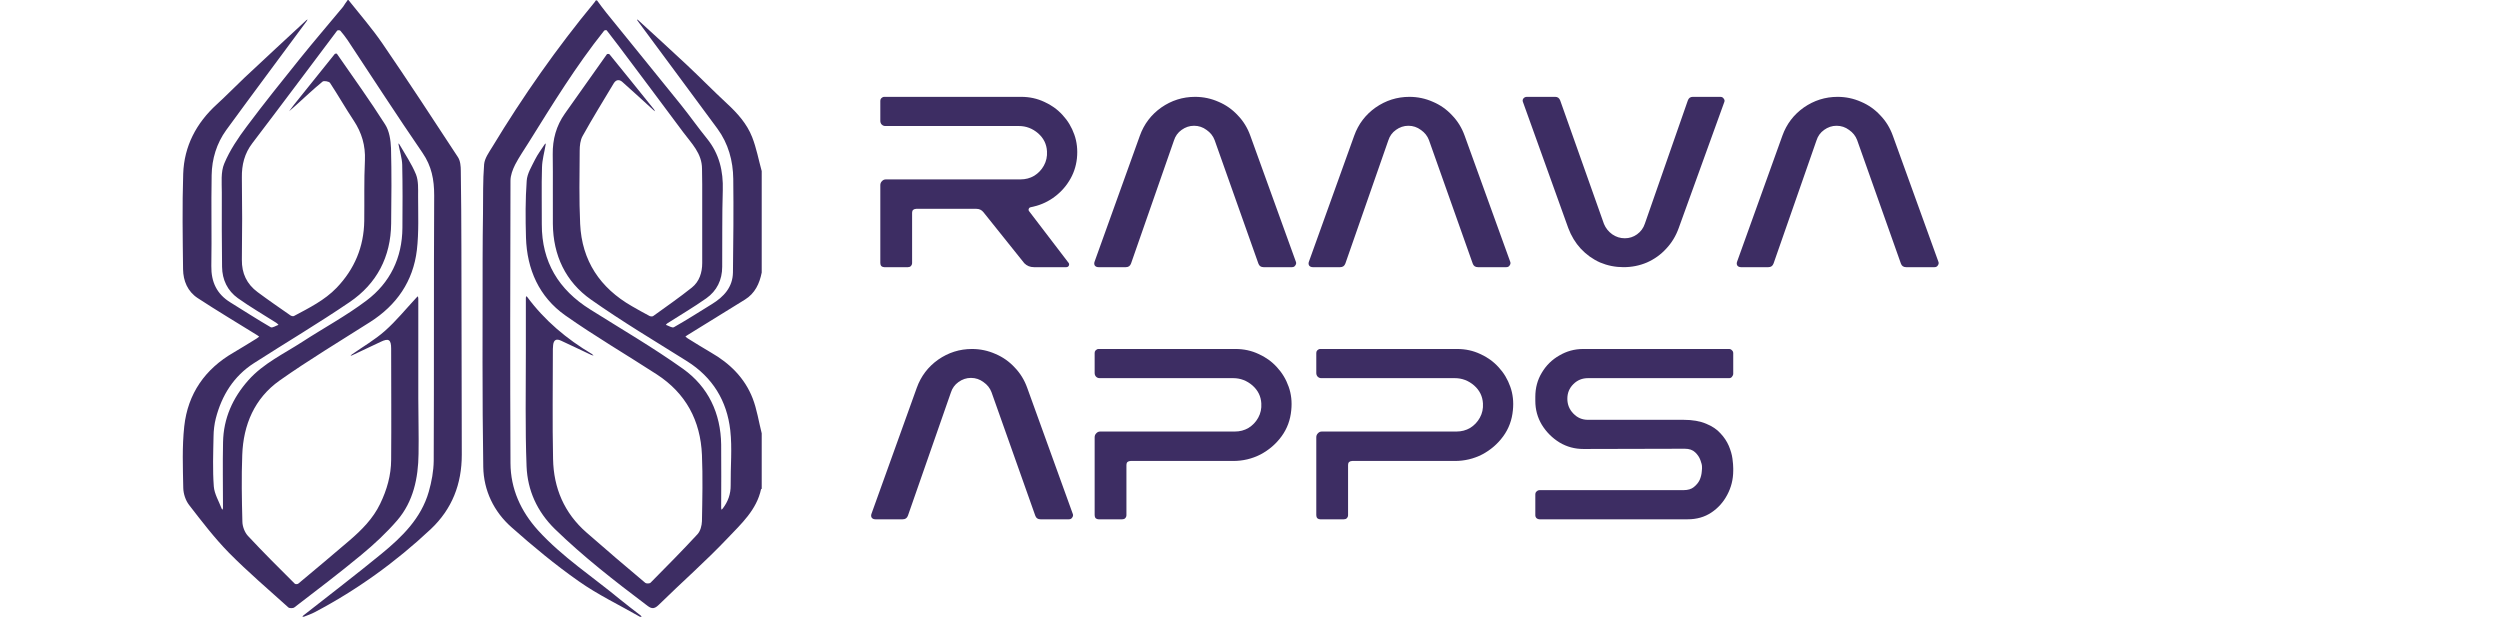 <svg xmlns="http://www.w3.org/2000/svg" xmlns:xlink="http://www.w3.org/1999/xlink" width="200" zoomAndPan="magnify" viewBox="0 0 150 37.5" height="50" preserveAspectRatio="xMidYMid meet"><defs><clipPath id="bfc2fc21a5"><path d="M 10.949 0 L 28 0 L 28 37.008 L 10.949 37.008 Z M 10.949 0 "></path></clipPath><clipPath id="a9a57e14d3"><path d="M 28 0 L 45.738 0 L 45.738 37.008 L 28 37.008 Z M 28 0 "></path></clipPath></defs><g id="795d28406d"><g clip-rule="nonzero" clip-path="url(#bfc2fc21a5)"><path style=" stroke:none;fill-rule:nonzero;fill:#3d2d63;fill-opacity:1;" d="M 20.906 0 C 21.594 0.867 22.324 1.703 22.945 2.609 C 24.488 4.863 25.984 7.148 27.477 9.43 C 27.621 9.648 27.648 9.973 27.648 10.246 C 27.672 11.805 27.68 13.359 27.684 14.918 C 27.695 19.039 27.699 23.16 27.707 27.289 C 27.707 29.035 27.129 30.543 25.84 31.754 C 23.746 33.719 21.434 35.387 18.887 36.73 C 18.68 36.84 18.457 36.914 18.242 37 C 18.211 37.012 18.18 37 18.145 37 C 18.16 36.977 18.172 36.949 18.195 36.934 C 19.766 35.699 21.352 34.488 22.895 33.223 C 24.129 32.211 25.27 31.098 25.727 29.5 C 25.898 28.898 26.016 28.266 26.023 27.645 C 26.047 22.336 26.023 17.031 26.051 11.723 C 26.051 10.777 25.898 9.969 25.355 9.176 C 23.82 6.938 22.348 4.664 20.852 2.402 C 20.719 2.203 20.57 2.02 20.418 1.84 C 20.387 1.805 20.25 1.805 20.227 1.84 C 18.531 4.09 16.855 6.344 15.148 8.582 C 14.668 9.207 14.5 9.887 14.512 10.66 C 14.535 12.297 14.535 13.938 14.512 15.582 C 14.5 16.402 14.809 17.047 15.457 17.527 C 16.102 18.008 16.77 18.465 17.43 18.926 C 17.48 18.961 17.586 18.988 17.637 18.961 C 18.543 18.477 19.473 18.02 20.199 17.266 C 21.273 16.145 21.832 14.809 21.855 13.262 C 21.871 12.051 21.836 10.836 21.895 9.625 C 21.934 8.734 21.707 7.965 21.223 7.234 C 20.73 6.492 20.289 5.715 19.801 4.973 C 19.738 4.883 19.434 4.832 19.355 4.895 C 18.797 5.355 18.27 5.852 17.734 6.336 C 17.609 6.453 17.477 6.559 17.344 6.676 C 17.449 6.543 17.543 6.406 17.648 6.273 C 18.457 5.258 19.27 4.246 20.086 3.238 C 20.109 3.215 20.207 3.207 20.215 3.227 C 21.191 4.637 22.191 6.023 23.109 7.469 C 23.363 7.863 23.441 8.41 23.461 8.891 C 23.5 10.395 23.488 11.91 23.469 13.418 C 23.449 15.41 22.609 17.02 20.98 18.125 C 19.109 19.398 17.152 20.559 15.242 21.785 C 14.023 22.566 13.305 23.723 12.949 25.102 C 12.859 25.457 12.816 25.828 12.812 26.195 C 12.793 27.191 12.754 28.191 12.828 29.184 C 12.863 29.641 13.137 30.082 13.305 30.531 C 13.309 30.551 13.344 30.562 13.359 30.578 C 13.359 30.543 13.379 30.508 13.379 30.477 C 13.379 29.164 13.355 27.844 13.383 26.531 C 13.41 25.102 13.961 23.871 14.906 22.809 C 15.809 21.797 17.031 21.23 18.137 20.512 C 19.418 19.68 20.777 18.949 21.992 18.031 C 23.402 16.969 24.133 15.473 24.145 13.672 C 24.156 12.41 24.16 11.145 24.133 9.883 C 24.121 9.484 23.988 9.082 23.914 8.68 C 23.914 8.656 23.91 8.625 23.906 8.605 C 23.922 8.621 23.949 8.633 23.961 8.656 C 24.305 9.254 24.703 9.836 24.961 10.469 C 25.113 10.859 25.086 11.332 25.086 11.766 C 25.086 12.844 25.137 13.938 25.012 15.004 C 24.789 16.875 23.801 18.309 22.203 19.324 C 20.383 20.484 18.527 21.594 16.77 22.836 C 15.273 23.898 14.598 25.484 14.535 27.297 C 14.484 28.633 14.508 29.969 14.543 31.297 C 14.547 31.59 14.68 31.938 14.871 32.148 C 15.785 33.129 16.738 34.078 17.688 35.023 C 17.723 35.059 17.852 35.055 17.895 35.02 C 18.926 34.156 19.961 33.297 20.977 32.422 C 21.707 31.793 22.387 31.113 22.812 30.223 C 23.215 29.391 23.465 28.516 23.469 27.594 C 23.488 25.367 23.469 23.141 23.469 20.914 C 23.469 20.371 23.32 20.277 22.836 20.512 C 22.266 20.785 21.688 21.055 21.117 21.324 C 21.09 21.336 21.062 21.34 21.031 21.348 C 21.055 21.324 21.074 21.297 21.102 21.273 C 21.77 20.805 22.496 20.387 23.098 19.852 C 23.777 19.25 24.352 18.539 24.973 17.871 C 25 17.836 25.039 17.809 25.074 17.777 C 25.082 17.824 25.098 17.871 25.098 17.914 C 25.098 19.914 25.098 21.906 25.098 23.902 C 25.098 25.012 25.133 26.121 25.113 27.234 C 25.094 28.688 24.801 30.094 23.832 31.223 C 23.184 31.973 22.449 32.656 21.684 33.289 C 20.371 34.379 19.012 35.406 17.66 36.445 C 17.586 36.504 17.367 36.504 17.301 36.445 C 16.102 35.363 14.867 34.312 13.73 33.16 C 12.863 32.273 12.105 31.281 11.344 30.297 C 11.133 30.023 11.004 29.625 10.996 29.281 C 10.973 28.051 10.922 26.805 11.055 25.582 C 11.27 23.625 12.297 22.141 14.023 21.148 C 14.492 20.879 14.941 20.586 15.402 20.309 C 15.457 20.273 15.5 20.234 15.551 20.199 C 15.5 20.16 15.449 20.117 15.391 20.086 C 14.211 19.355 13.016 18.641 11.859 17.883 C 11.258 17.488 10.992 16.852 10.984 16.156 C 10.961 14.25 10.93 12.336 10.992 10.43 C 11.047 8.77 11.777 7.383 13.012 6.258 C 13.582 5.738 14.121 5.18 14.68 4.652 C 15.906 3.5 17.145 2.359 18.383 1.211 C 18.402 1.195 18.43 1.184 18.453 1.164 C 18.434 1.199 18.43 1.234 18.406 1.262 C 16.797 3.441 15.168 5.617 13.57 7.809 C 12.996 8.605 12.715 9.535 12.699 10.504 C 12.664 12.32 12.711 14.141 12.68 15.957 C 12.664 16.922 13.012 17.648 13.828 18.148 C 14.633 18.645 15.426 19.16 16.242 19.633 C 16.34 19.691 16.551 19.543 16.711 19.492 C 16.664 19.445 16.625 19.395 16.574 19.367 C 15.805 18.875 15.016 18.422 14.273 17.891 C 13.652 17.445 13.332 16.789 13.324 16.008 C 13.312 14.523 13.297 13.039 13.309 11.555 C 13.309 10.969 13.238 10.32 13.457 9.809 C 13.789 9.016 14.289 8.273 14.809 7.582 C 15.844 6.195 16.93 4.848 18.012 3.5 C 18.852 2.457 19.73 1.438 20.586 0.406 C 20.68 0.262 20.766 0.125 20.863 0 C 20.879 0 20.895 0 20.906 0 Z M 20.906 0 "></path></g><g clip-rule="nonzero" clip-path="url(#a9a57e14d3)"><path style=" stroke:none;fill-rule:nonzero;fill:#3d2d63;fill-opacity:1;" d="M 45.668 29.328 C 45.406 30.594 44.469 31.434 43.648 32.301 C 42.332 33.688 40.891 34.949 39.523 36.293 C 39.211 36.602 39.039 36.5 38.766 36.285 C 36.871 34.855 34.996 33.398 33.289 31.738 C 32.223 30.691 31.652 29.418 31.594 27.984 C 31.504 25.68 31.555 23.375 31.551 21.062 C 31.551 20 31.551 18.938 31.551 17.875 C 31.551 17.84 31.559 17.809 31.566 17.773 C 31.59 17.785 31.613 17.797 31.629 17.812 C 32.68 19.234 34 20.34 35.512 21.238 C 35.551 21.262 35.578 21.301 35.613 21.336 C 35.566 21.324 35.516 21.312 35.477 21.297 C 34.879 21.008 34.273 20.73 33.672 20.445 C 33.395 20.312 33.223 20.375 33.188 20.703 C 33.184 20.781 33.172 20.859 33.172 20.934 C 33.172 23.141 33.137 25.344 33.184 27.539 C 33.215 29.281 33.855 30.785 35.188 31.949 C 36.352 32.969 37.531 33.977 38.719 34.973 C 38.781 35.023 38.977 35.02 39.035 34.961 C 39.988 33.996 40.941 33.039 41.855 32.047 C 42.023 31.863 42.109 31.535 42.117 31.273 C 42.141 29.949 42.172 28.621 42.117 27.297 C 42.031 25.238 41.152 23.598 39.41 22.465 C 37.578 21.277 35.695 20.176 33.914 18.922 C 32.344 17.812 31.617 16.164 31.559 14.254 C 31.527 13.121 31.52 11.977 31.602 10.848 C 31.629 10.414 31.902 9.984 32.102 9.574 C 32.262 9.254 32.484 8.965 32.68 8.66 C 32.695 8.637 32.727 8.625 32.746 8.605 C 32.746 8.633 32.742 8.656 32.738 8.684 C 32.664 9.133 32.531 9.586 32.52 10.043 C 32.484 11.184 32.516 12.324 32.508 13.461 C 32.504 15.719 33.52 17.383 35.41 18.566 C 37.273 19.738 39.188 20.852 40.98 22.129 C 42.492 23.207 43.246 24.793 43.27 26.68 C 43.285 27.941 43.27 29.207 43.27 30.469 C 43.27 30.508 43.281 30.543 43.285 30.582 C 43.316 30.562 43.344 30.539 43.367 30.508 C 43.68 30.098 43.848 29.641 43.84 29.109 C 43.828 28.008 43.938 26.902 43.816 25.812 C 43.617 24.051 42.758 22.641 41.227 21.676 C 39.289 20.461 37.328 19.293 35.461 17.977 C 33.934 16.906 33.188 15.316 33.172 13.434 C 33.16 12.039 33.184 10.652 33.164 9.262 C 33.152 8.363 33.375 7.547 33.895 6.812 C 34.734 5.625 35.574 4.438 36.414 3.254 C 36.43 3.23 36.543 3.23 36.566 3.254 C 37.465 4.355 38.355 5.465 39.246 6.57 C 39.27 6.605 39.285 6.641 39.309 6.68 C 39.273 6.656 39.238 6.633 39.211 6.609 C 38.59 6.047 37.977 5.477 37.348 4.922 C 37.168 4.758 36.969 4.762 36.824 5 C 36.195 6.051 35.551 7.09 34.957 8.16 C 34.816 8.41 34.781 8.746 34.781 9.043 C 34.77 10.504 34.742 11.965 34.809 13.43 C 34.91 15.645 36.004 17.277 37.914 18.371 C 38.262 18.57 38.617 18.773 38.977 18.961 C 39.035 18.988 39.148 19 39.195 18.961 C 39.969 18.402 40.762 17.852 41.512 17.254 C 41.961 16.895 42.133 16.355 42.133 15.781 C 42.133 14.211 42.133 12.633 42.133 11.062 C 42.133 10.75 42.121 10.441 42.121 10.129 C 42.121 9.203 41.488 8.598 40.996 7.938 C 39.715 6.211 38.422 4.492 37.133 2.773 C 36.895 2.457 36.652 2.137 36.402 1.82 C 36.383 1.797 36.27 1.809 36.246 1.844 C 34.559 3.957 33.148 6.262 31.719 8.551 C 31.445 8.992 31.145 9.422 30.91 9.875 C 30.762 10.172 30.629 10.516 30.629 10.84 C 30.613 16.488 30.602 22.141 30.629 27.785 C 30.637 29.332 31.242 30.668 32.285 31.824 C 33.742 33.422 35.551 34.598 37.199 35.961 C 37.605 36.297 38.027 36.605 38.445 36.934 C 38.473 36.953 38.484 36.988 38.504 37.023 C 38.469 37.023 38.43 37.023 38.406 37.012 C 37.172 36.305 35.875 35.688 34.719 34.871 C 33.309 33.883 31.977 32.777 30.688 31.633 C 29.629 30.699 29.02 29.426 28.996 28.02 C 28.93 23.84 28.957 19.664 28.957 15.484 C 28.957 14.594 28.969 13.703 28.98 12.812 C 28.992 11.824 28.969 10.836 29.047 9.859 C 29.078 9.5 29.332 9.152 29.535 8.82 C 31.371 5.785 33.406 2.879 35.672 0.137 C 35.699 0.102 35.727 0.059 35.75 0.023 C 35.773 0.023 35.797 0.023 35.82 0.023 C 36.004 0.27 36.18 0.52 36.375 0.758 C 37.863 2.598 39.359 4.43 40.844 6.273 C 41.387 6.949 41.883 7.656 42.426 8.324 C 43.156 9.23 43.402 10.266 43.367 11.414 C 43.32 12.941 43.344 14.477 43.332 16.008 C 43.332 16.797 43.008 17.453 42.379 17.898 C 41.621 18.434 40.816 18.902 40.031 19.406 C 40 19.43 39.977 19.461 39.953 19.492 C 40.113 19.543 40.328 19.691 40.434 19.633 C 41.203 19.195 41.957 18.715 42.715 18.246 C 43.426 17.809 43.965 17.234 43.977 16.344 C 44 14.477 44.02 12.605 43.996 10.738 C 43.984 9.648 43.699 8.613 43.047 7.723 C 41.453 5.555 39.844 3.398 38.246 1.234 C 38.234 1.215 38.23 1.188 38.223 1.164 C 38.238 1.176 38.262 1.184 38.281 1.199 C 39.246 2.086 40.223 2.969 41.18 3.867 C 42.004 4.637 42.789 5.445 43.617 6.211 C 44.246 6.793 44.816 7.426 45.129 8.227 C 45.387 8.883 45.512 9.578 45.703 10.266 L 45.703 16.352 C 45.57 17.02 45.297 17.605 44.695 17.977 C 43.555 18.688 42.406 19.387 41.262 20.098 C 41.207 20.125 41.168 20.164 41.125 20.199 C 41.168 20.234 41.207 20.266 41.254 20.297 C 41.723 20.582 42.18 20.879 42.652 21.148 C 43.785 21.797 44.684 22.676 45.16 23.902 C 45.418 24.57 45.523 25.297 45.703 26 L 45.703 29.352 Z M 45.668 29.328 "></path></g><g style="fill:#3d2d63;fill-opacity:1;"><g transform="translate(52.257, 16.03)"><path style="stroke:none" d="M 9.578 -3.594 C 9.523 -3.582 9.488 -3.551 9.469 -3.5 C 9.445 -3.445 9.457 -3.395 9.5 -3.344 L 11.828 -0.297 C 11.891 -0.234 11.906 -0.164 11.875 -0.094 C 11.844 -0.031 11.789 0 11.719 0 L 9.781 0 C 9.551 0 9.359 -0.078 9.203 -0.234 L 6.75 -3.297 C 6.645 -3.43 6.504 -3.5 6.328 -3.5 L 2.719 -3.5 C 2.645 -3.5 2.582 -3.477 2.531 -3.438 C 2.488 -3.395 2.469 -3.336 2.469 -3.266 L 2.469 -0.25 C 2.469 -0.176 2.441 -0.113 2.391 -0.062 C 2.348 -0.02 2.289 0 2.219 0 L 0.797 0 C 0.734 0 0.676 -0.02 0.625 -0.062 C 0.582 -0.113 0.562 -0.176 0.562 -0.25 L 0.562 -4.922 C 0.562 -5.016 0.594 -5.094 0.656 -5.156 C 0.719 -5.227 0.797 -5.266 0.891 -5.266 L 8.969 -5.266 C 9.27 -5.266 9.547 -5.336 9.797 -5.484 C 10.047 -5.641 10.238 -5.844 10.375 -6.094 C 10.52 -6.352 10.582 -6.641 10.562 -6.953 C 10.539 -7.379 10.363 -7.738 10.031 -8.031 C 9.695 -8.32 9.312 -8.469 8.875 -8.469 L 0.859 -8.469 C 0.773 -8.469 0.703 -8.5 0.641 -8.562 C 0.586 -8.625 0.562 -8.695 0.562 -8.781 L 0.562 -9.984 C 0.562 -10.047 0.582 -10.098 0.625 -10.141 C 0.676 -10.191 0.734 -10.219 0.797 -10.219 L 9.016 -10.219 C 9.516 -10.219 9.973 -10.117 10.391 -9.922 C 10.816 -9.734 11.188 -9.469 11.5 -9.125 C 11.812 -8.789 12.047 -8.398 12.203 -7.953 C 12.359 -7.516 12.41 -7.039 12.359 -6.531 C 12.305 -6.031 12.148 -5.578 11.891 -5.172 C 11.641 -4.766 11.312 -4.422 10.906 -4.141 C 10.508 -3.867 10.066 -3.688 9.578 -3.594 Z M 9.578 -3.594 "></path></g></g><g style="fill:#3d2d63;fill-opacity:1;"><g transform="translate(65.643, 16.03)"><path style="stroke:none" d="M 12.109 -0.328 C 12.141 -0.254 12.129 -0.18 12.078 -0.109 C 12.035 -0.035 11.969 0 11.875 0 L 10.172 0 C 10.016 0 9.91 -0.07 9.859 -0.219 L 7.234 -7.625 C 7.141 -7.875 6.977 -8.078 6.75 -8.234 C 6.531 -8.398 6.281 -8.484 6 -8.484 C 5.727 -8.484 5.477 -8.398 5.25 -8.234 C 5.031 -8.078 4.879 -7.867 4.797 -7.609 L 2.219 -0.219 C 2.164 -0.07 2.062 0 1.906 0 L 0.266 0 C 0.172 0 0.098 -0.031 0.047 -0.094 C 0.004 -0.164 0 -0.242 0.031 -0.328 L 2.75 -7.891 C 3 -8.586 3.426 -9.148 4.031 -9.578 C 4.645 -10.004 5.32 -10.219 6.062 -10.219 C 6.562 -10.219 7.031 -10.117 7.469 -9.922 C 7.914 -9.734 8.301 -9.461 8.625 -9.109 C 8.957 -8.766 9.207 -8.359 9.375 -7.891 Z M 12.109 -0.328 "></path></g></g><g style="fill:#3d2d63;fill-opacity:1;"><g transform="translate(78.503, 16.03)"><path style="stroke:none" d="M 12.109 -0.328 C 12.141 -0.254 12.129 -0.18 12.078 -0.109 C 12.035 -0.035 11.969 0 11.875 0 L 10.172 0 C 10.016 0 9.91 -0.07 9.859 -0.219 L 7.234 -7.625 C 7.141 -7.875 6.977 -8.078 6.75 -8.234 C 6.531 -8.398 6.281 -8.484 6 -8.484 C 5.727 -8.484 5.477 -8.398 5.25 -8.234 C 5.031 -8.078 4.879 -7.867 4.797 -7.609 L 2.219 -0.219 C 2.164 -0.07 2.062 0 1.906 0 L 0.266 0 C 0.172 0 0.098 -0.031 0.047 -0.094 C 0.004 -0.164 0 -0.242 0.031 -0.328 L 2.75 -7.891 C 3 -8.586 3.426 -9.148 4.031 -9.578 C 4.645 -10.004 5.32 -10.219 6.062 -10.219 C 6.562 -10.219 7.031 -10.117 7.469 -9.922 C 7.914 -9.734 8.301 -9.461 8.625 -9.109 C 8.957 -8.766 9.207 -8.359 9.375 -7.891 Z M 12.109 -0.328 "></path></g></g><g style="fill:#3d2d63;fill-opacity:1;"><g transform="translate(91.363, 16.03)"><path style="stroke:none" d="M 10.203 -10.219 L 11.859 -10.219 C 11.953 -10.219 12.02 -10.18 12.062 -10.109 C 12.113 -10.047 12.125 -9.977 12.094 -9.906 L 9.359 -2.344 C 9.191 -1.875 8.941 -1.461 8.609 -1.109 C 8.285 -0.754 7.898 -0.477 7.453 -0.281 C 7.016 -0.094 6.547 0 6.047 0 C 5.555 0 5.086 -0.094 4.641 -0.281 C 4.203 -0.477 3.816 -0.754 3.484 -1.109 C 3.16 -1.461 2.91 -1.875 2.734 -2.344 L 0.016 -9.906 C -0.016 -9.977 -0.008 -10.047 0.031 -10.109 C 0.082 -10.18 0.156 -10.219 0.25 -10.219 L 1.953 -10.219 C 2.098 -10.219 2.195 -10.145 2.25 -10 L 4.875 -2.594 C 4.977 -2.344 5.145 -2.133 5.375 -1.969 C 5.602 -1.812 5.852 -1.734 6.125 -1.734 C 6.395 -1.734 6.641 -1.812 6.859 -1.969 C 7.086 -2.133 7.242 -2.348 7.328 -2.609 L 9.906 -10 C 9.957 -10.145 10.055 -10.219 10.203 -10.219 Z M 10.203 -10.219 "></path></g></g><g style="fill:#3d2d63;fill-opacity:1;"><g transform="translate(104.194, 16.03)"><path style="stroke:none" d="M 12.109 -0.328 C 12.141 -0.254 12.129 -0.18 12.078 -0.109 C 12.035 -0.035 11.969 0 11.875 0 L 10.172 0 C 10.016 0 9.91 -0.07 9.859 -0.219 L 7.234 -7.625 C 7.141 -7.875 6.977 -8.078 6.75 -8.234 C 6.531 -8.398 6.281 -8.484 6 -8.484 C 5.727 -8.484 5.477 -8.398 5.25 -8.234 C 5.031 -8.078 4.879 -7.867 4.797 -7.609 L 2.219 -0.219 C 2.164 -0.07 2.062 0 1.906 0 L 0.266 0 C 0.172 0 0.098 -0.031 0.047 -0.094 C 0.004 -0.164 0 -0.242 0.031 -0.328 L 2.75 -7.891 C 3 -8.586 3.426 -9.148 4.031 -9.578 C 4.645 -10.004 5.32 -10.219 6.062 -10.219 C 6.562 -10.219 7.031 -10.117 7.469 -9.922 C 7.914 -9.734 8.301 -9.461 8.625 -9.109 C 8.957 -8.766 9.207 -8.359 9.375 -7.891 Z M 12.109 -0.328 "></path></g></g><g style="fill:#3d2d63;fill-opacity:1;"><g transform="translate(52.257, 31.158)"><path style="stroke:none" d="M 12.109 -0.328 C 12.141 -0.254 12.129 -0.18 12.078 -0.109 C 12.035 -0.035 11.969 0 11.875 0 L 10.172 0 C 10.016 0 9.91 -0.07 9.859 -0.219 L 7.234 -7.625 C 7.141 -7.875 6.977 -8.078 6.75 -8.234 C 6.531 -8.398 6.281 -8.484 6 -8.484 C 5.727 -8.484 5.477 -8.398 5.25 -8.234 C 5.031 -8.078 4.879 -7.867 4.797 -7.609 L 2.219 -0.219 C 2.164 -0.07 2.062 0 1.906 0 L 0.266 0 C 0.172 0 0.098 -0.031 0.047 -0.094 C 0.004 -0.164 0 -0.242 0.031 -0.328 L 2.75 -7.891 C 3 -8.586 3.426 -9.148 4.031 -9.578 C 4.645 -10.004 5.32 -10.219 6.062 -10.219 C 6.562 -10.219 7.031 -10.117 7.469 -9.922 C 7.914 -9.734 8.301 -9.461 8.625 -9.109 C 8.957 -8.766 9.207 -8.359 9.375 -7.891 Z M 12.109 -0.328 "></path></g></g><g style="fill:#3d2d63;fill-opacity:1;"><g transform="translate(65.117, 31.158)"><path style="stroke:none" d="M 9.016 -10.219 C 9.516 -10.219 9.973 -10.117 10.391 -9.922 C 10.816 -9.734 11.188 -9.469 11.5 -9.125 C 11.812 -8.789 12.047 -8.398 12.203 -7.953 C 12.359 -7.516 12.41 -7.047 12.359 -6.547 C 12.305 -5.961 12.113 -5.441 11.781 -4.984 C 11.445 -4.523 11.023 -4.16 10.516 -3.891 C 10.004 -3.629 9.457 -3.5 8.875 -3.5 L 2.719 -3.5 C 2.645 -3.5 2.582 -3.477 2.531 -3.438 C 2.488 -3.395 2.469 -3.336 2.469 -3.266 L 2.469 -0.25 C 2.469 -0.176 2.441 -0.113 2.391 -0.062 C 2.348 -0.02 2.289 0 2.219 0 L 0.797 0 C 0.734 0 0.676 -0.02 0.625 -0.062 C 0.582 -0.113 0.562 -0.176 0.562 -0.25 L 0.562 -4.922 C 0.562 -5.016 0.594 -5.094 0.656 -5.156 C 0.719 -5.227 0.797 -5.266 0.891 -5.266 L 8.969 -5.266 C 9.27 -5.266 9.547 -5.336 9.797 -5.484 C 10.047 -5.641 10.238 -5.844 10.375 -6.094 C 10.52 -6.352 10.582 -6.641 10.562 -6.953 C 10.539 -7.379 10.363 -7.738 10.031 -8.031 C 9.695 -8.32 9.312 -8.469 8.875 -8.469 L 0.859 -8.469 C 0.773 -8.469 0.703 -8.5 0.641 -8.562 C 0.586 -8.625 0.562 -8.695 0.562 -8.781 L 0.562 -9.984 C 0.562 -10.047 0.582 -10.098 0.625 -10.141 C 0.676 -10.191 0.734 -10.219 0.797 -10.219 Z M 9.016 -10.219 "></path></g></g><g style="fill:#3d2d63;fill-opacity:1;"><g transform="translate(78.415, 31.158)"><path style="stroke:none" d="M 9.016 -10.219 C 9.516 -10.219 9.973 -10.117 10.391 -9.922 C 10.816 -9.734 11.188 -9.469 11.5 -9.125 C 11.812 -8.789 12.047 -8.398 12.203 -7.953 C 12.359 -7.516 12.41 -7.047 12.359 -6.547 C 12.305 -5.961 12.113 -5.441 11.781 -4.984 C 11.445 -4.523 11.023 -4.16 10.516 -3.891 C 10.004 -3.629 9.457 -3.5 8.875 -3.5 L 2.719 -3.5 C 2.645 -3.5 2.582 -3.477 2.531 -3.438 C 2.488 -3.395 2.469 -3.336 2.469 -3.266 L 2.469 -0.25 C 2.469 -0.176 2.441 -0.113 2.391 -0.062 C 2.348 -0.02 2.289 0 2.219 0 L 0.797 0 C 0.734 0 0.676 -0.02 0.625 -0.062 C 0.582 -0.113 0.562 -0.176 0.562 -0.25 L 0.562 -4.922 C 0.562 -5.016 0.594 -5.094 0.656 -5.156 C 0.719 -5.227 0.797 -5.266 0.891 -5.266 L 8.969 -5.266 C 9.27 -5.266 9.547 -5.336 9.797 -5.484 C 10.047 -5.641 10.238 -5.844 10.375 -6.094 C 10.52 -6.352 10.582 -6.641 10.562 -6.953 C 10.539 -7.379 10.363 -7.738 10.031 -8.031 C 9.695 -8.32 9.312 -8.469 8.875 -8.469 L 0.859 -8.469 C 0.773 -8.469 0.703 -8.5 0.641 -8.562 C 0.586 -8.625 0.562 -8.695 0.562 -8.781 L 0.562 -9.984 C 0.562 -10.047 0.582 -10.098 0.625 -10.141 C 0.676 -10.191 0.734 -10.219 0.797 -10.219 Z M 9.016 -10.219 "></path></g></g><g style="fill:#3d2d63;fill-opacity:1;"><g transform="translate(91.713, 31.158)"><path style="stroke:none" d="M 3.562 -5.969 L 9.297 -5.969 C 9.836 -5.969 10.289 -5.891 10.656 -5.734 C 11.02 -5.586 11.305 -5.395 11.516 -5.156 C 11.734 -4.926 11.898 -4.676 12.016 -4.406 C 12.129 -4.133 12.203 -3.879 12.234 -3.641 C 12.266 -3.398 12.281 -3.207 12.281 -3.062 L 12.281 -2.922 C 12.281 -2.398 12.16 -1.914 11.922 -1.469 C 11.691 -1.031 11.375 -0.676 10.969 -0.406 C 10.562 -0.133 10.086 0 9.547 0 L 0.656 0 C 0.594 0 0.535 -0.02 0.484 -0.062 C 0.43 -0.113 0.406 -0.176 0.406 -0.25 L 0.406 -1.484 C 0.406 -1.566 0.43 -1.629 0.484 -1.672 C 0.535 -1.723 0.598 -1.75 0.672 -1.75 L 9.297 -1.75 C 9.566 -1.75 9.773 -1.812 9.922 -1.938 C 10.078 -2.062 10.191 -2.203 10.266 -2.359 C 10.336 -2.523 10.379 -2.688 10.391 -2.844 C 10.41 -3 10.414 -3.109 10.406 -3.172 C 10.406 -3.254 10.375 -3.379 10.312 -3.547 C 10.25 -3.723 10.145 -3.879 10 -4.016 C 9.852 -4.16 9.645 -4.234 9.375 -4.234 L 3.297 -4.219 C 2.773 -4.219 2.297 -4.348 1.859 -4.609 C 1.422 -4.879 1.066 -5.234 0.797 -5.672 C 0.535 -6.109 0.406 -6.586 0.406 -7.109 L 0.406 -7.344 C 0.406 -7.883 0.535 -8.367 0.797 -8.797 C 1.055 -9.234 1.406 -9.578 1.844 -9.828 C 2.281 -10.086 2.758 -10.219 3.281 -10.219 L 12.031 -10.219 C 12.102 -10.219 12.16 -10.191 12.203 -10.141 C 12.254 -10.098 12.281 -10.039 12.281 -9.969 L 12.281 -8.734 C 12.281 -8.672 12.254 -8.609 12.203 -8.547 C 12.16 -8.492 12.102 -8.469 12.031 -8.469 L 3.562 -8.469 C 3.219 -8.469 2.926 -8.348 2.688 -8.109 C 2.445 -7.867 2.328 -7.578 2.328 -7.234 C 2.328 -6.891 2.445 -6.594 2.688 -6.344 C 2.926 -6.094 3.219 -5.969 3.562 -5.969 Z M 3.562 -5.969 "></path></g></g></g></svg>